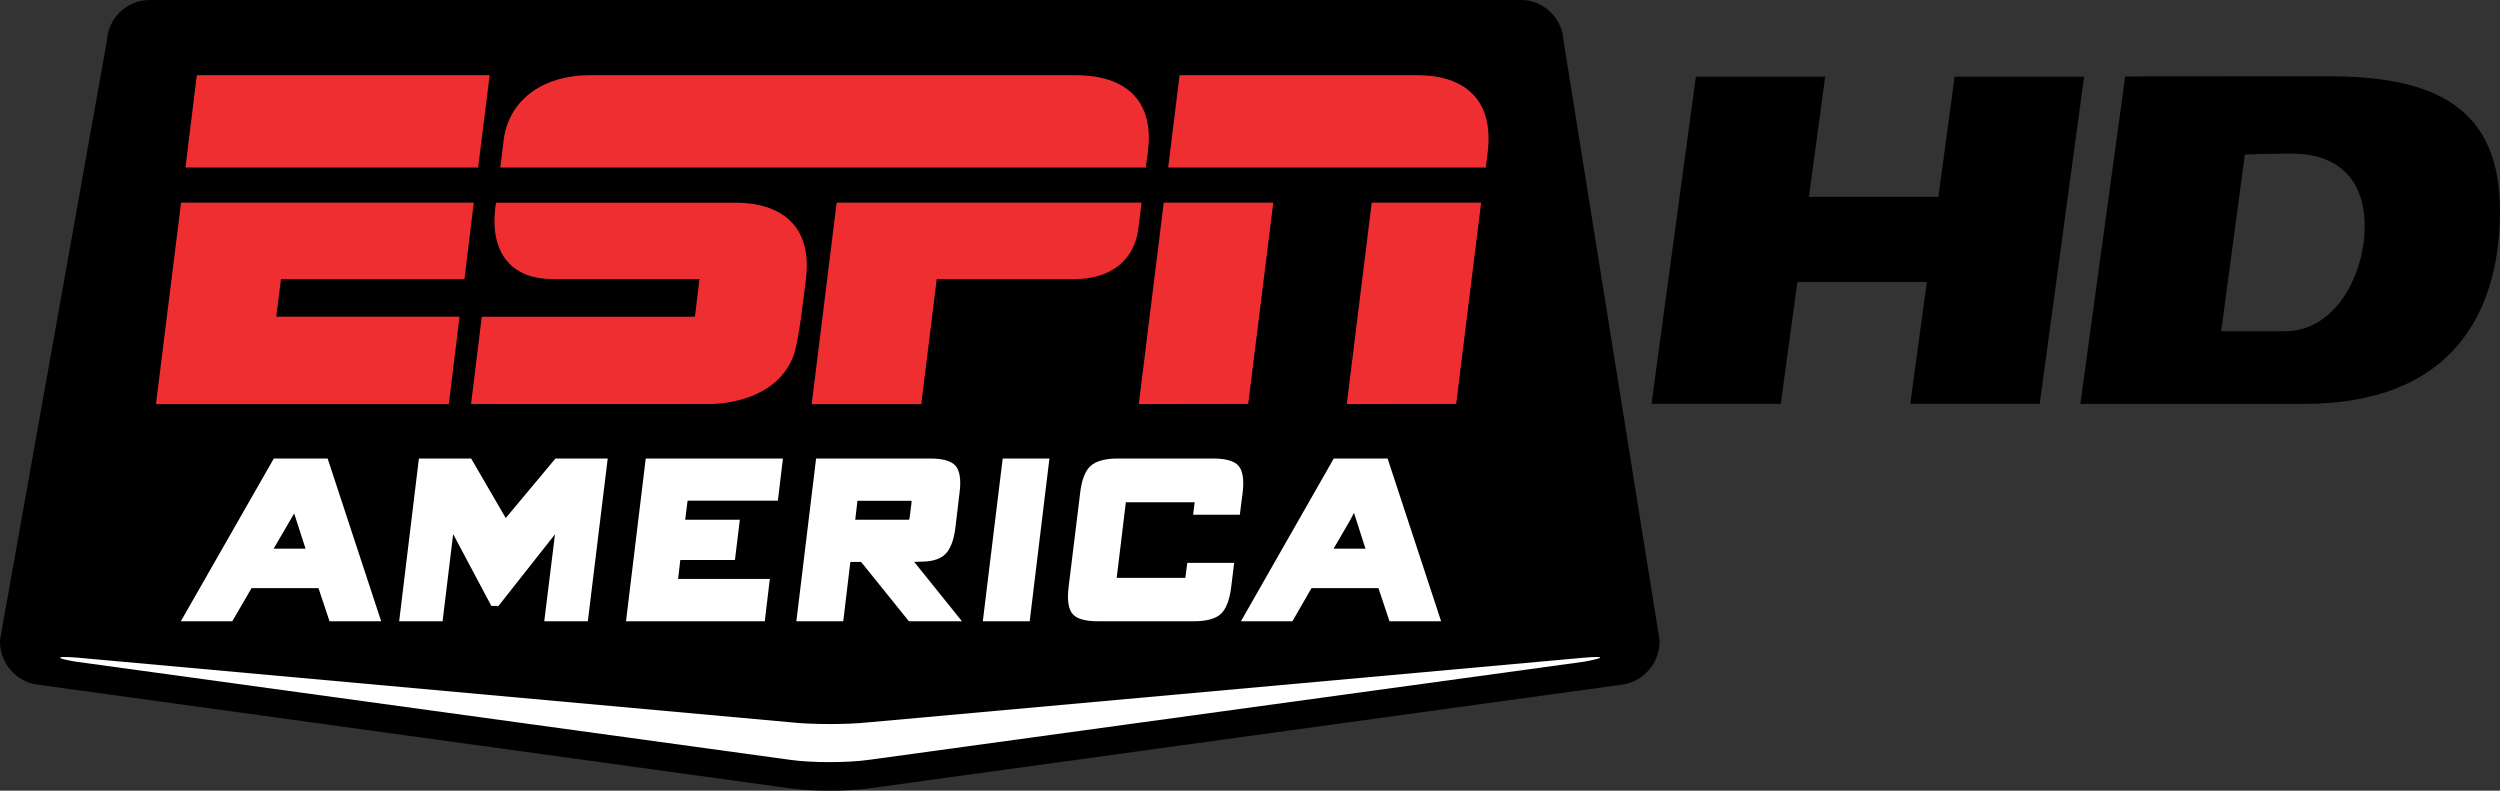 <?xml version="1.0" encoding="UTF-8" standalone="no"?>
<!-- Created with Inkscape (http://www.inkscape.org/) -->
<svg xmlns:rdf="http://www.w3.org/1999/02/22-rdf-syntax-ns#" xmlns="http://www.w3.org/2000/svg" height="189.76" width="600" version="1.1" xmlns:cc="http://creativecommons.org/ns#" xmlns:dc="http://purl.org/dc/elements/1.1/">
 <rect width="100%" height="100%" fill="#333333" stroke="none"/>
 <defs></defs>
 <g fill-rule="nonzero" transform="translate(226.563,2.416)">
  <path fill="#000" d="m321.79,77.084-15.27,0,5.683-42.399s4.585-0.227,11.594-0.227c8.563,0,17.164,4.244,17.164,17.505,0,11.14-6.744,25.121-19.172,25.121m10.571-61.192c-22.696,0-48.878,0.038-48.878,0.038l-10.761,78.583h53.538c38.875,0,47.173-25.765,47.173-46.301,0-24.477-15.08-32.32-41.072-32.32"/>
  <path fill="#000" d="m242.55,15.991-3.903,28.834-31.07,0,3.903-28.834-31.032,0-10.647,78.507,31.032,0,3.978-29.251,31.07,0-3.978,29.251,31.07,0,10.647-78.507-31.07,0z"/>
  <path fill="#000" d="m162.88,161.87c5.153-0.72,9.131-5.532,8.828-10.761l-23.07-144.05c-0.341-5.191-4.85-9.472-10.079-9.472h-329.34c-5.229,0-9.738,4.282-10.079,9.472l-25.69,144.05c-0.303,5.229,3.637,10.041,8.828,10.761l180.89,24.931c5.191,0.72,13.64,0.72,18.793,0l180.92-24.93z"/>
  <path fill="#FFF" d="m-17.994,170.93c-5.191,0.568-13.678,0.568-18.869,0l-171.34-15.53c-5.191-0.417-5.267,0.152-0.152,0.985l171.49,23.567c5.191,0.72,13.64,0.72,18.793,0l171.72-23.567c5.229-0.947,5.115-1.402-0.152-0.947l-171.49,15.497z"/>
  <path fill="#ef2e31" d="m31.505,15.635h-56.531-59.752c-11.897-0.038-19.778,6.252-20.915,15.648-0.417,3.448-0.796,6.517-0.796,6.517h154.93s0.265-2.311,0.53-4.13c1.177-9.472-2.84-18.035-17.465-18.035"/>
  <path fill="#ef2e31" d="m-179.33,15.627,70.285,0-2.766,22.165-70.248,0,2.728-22.165z"/>
  <path fill="#ef2e31" d="m-183.11,46.227,70.248,0-2.236,18.339-44.028,0-1.137,9.018,43.99,0-2.576,20.991-70.285,0,6.024-48.347z"/>
  <path fill="#ef2e31" d="m56.531,15.635,57.289,0c9.094,0,18.49,4.206,16.634,18.755-0.341,2.614-0.417,3.41-0.417,3.41h-76.234l2.728-22.165z"/>
  <path fill="#FFF" d="m-63.288,131.99,13.11,0,1.175-9.662-13.11,0,0.568-4.585,21.673,0,1.212-10.117-32.926,0-4.736,39.064,33.305,0,1.212-10.154-22.014,0,0.53-4.547zm127.92-24.363-22.923,0c-3.183,0-5.342,0.682-6.517,1.781-1.212,1.061-2.122,3.145-2.501,6.328l-2.804,22.848c-0.379,3.259,0.038,5.305,0.985,6.365,0.909,1.099,2.88,1.743,6.1,1.743h22.923c3.183,0,5.342-0.644,6.517-1.743,1.175-1.061,2.084-3.107,2.501-6.365l0.72-5.911h-11.253l-0.455,3.599h-16.482l2.198-18.149h16.52l-0.379,2.993h11.215l0.682-5.38c0.379-3.183-0.038-5.267-0.985-6.328-0.871-1.099-2.88-1.781-6.062-1.781m-225.52,21.635,4.926-8.449,2.728,8.449-7.654,0zm0.038-21.635-22.317,39.064,12.352,0,4.623-7.957,16.065,0,2.652,7.957,12.39,0-12.845-39.064-12.92,0zm55.66,14.284-8.298-14.284-12.541,0-4.736,39.064,10.42,0,2.539-20.915,9.169,17.24,1.705,0,13.565-17.202-2.576,20.877,10.458,0,4.774-39.064-12.541,0-11.935,14.284zm198.69,7.351,4.054-6.972,0.834-1.629,2.576,8.033,0.189,0.568-7.654,0zm12.958-21.635-12.92,0-22.279,39.064,12.352,0,4.585-7.957,16.065,0,2.652,7.957,12.39,0-12.845-39.064zm-114.73,14.36-0.038,0-0.038,0.341-12.958,0,0.53-4.547,12.996,0-0.038,0.341,0.038,0-0.493,3.865zm1.099,10.458,2.008-0.076c2.652-0.038,4.433-0.72,5.532-1.857,1.099-1.099,1.97-3.145,2.349-6.176l1.023-8.601c0.417-3.183-0.038-5.267-0.947-6.328-0.909-1.099-2.917-1.781-6.1-1.781h-27.394l-4.736,39.064h11.253l1.705-14.247h2.576l11.481,14.247h12.731l-10.306-12.807-1.175-1.44zm16.482,14.247,11.253,0,4.736-39.064-11.215,0-4.774,39.064z"/>
  <path fill="#ef2e31" d="m47.396,46.227s-0.341,3.145-0.796,6.517c-0.947,6.782-5.987,11.822-15.345,11.822h-33.002l-3.713,30.009h-26.295l5.987-48.347h73.165z"/>
  <path fill="#ef2e31" d="m52.734,46.219,26.295,0-6.024,48.309-26.258,0.038,5.987-48.347z"/>
  <path fill="#ef2e31" d="m-49.822,46.238h-57.706c-1.97,12.617,4.357,18.301,13.299,18.301h35.541l-1.099,9.056h-51.151l-2.576,20.953s55.66,0.038,57.895,0c1.857-0.114,14.891-0.493,19.324-11.14,1.478-3.448,2.728-15.838,3.107-18.452,2.046-15.118-8.374-18.718-16.634-18.718"/>
  <path fill="#ef2e31" d="m102.65,46.219,26.258,0-5.987,48.309-26.258,0.038,5.987-48.347z"/>
 </g>
</svg>
